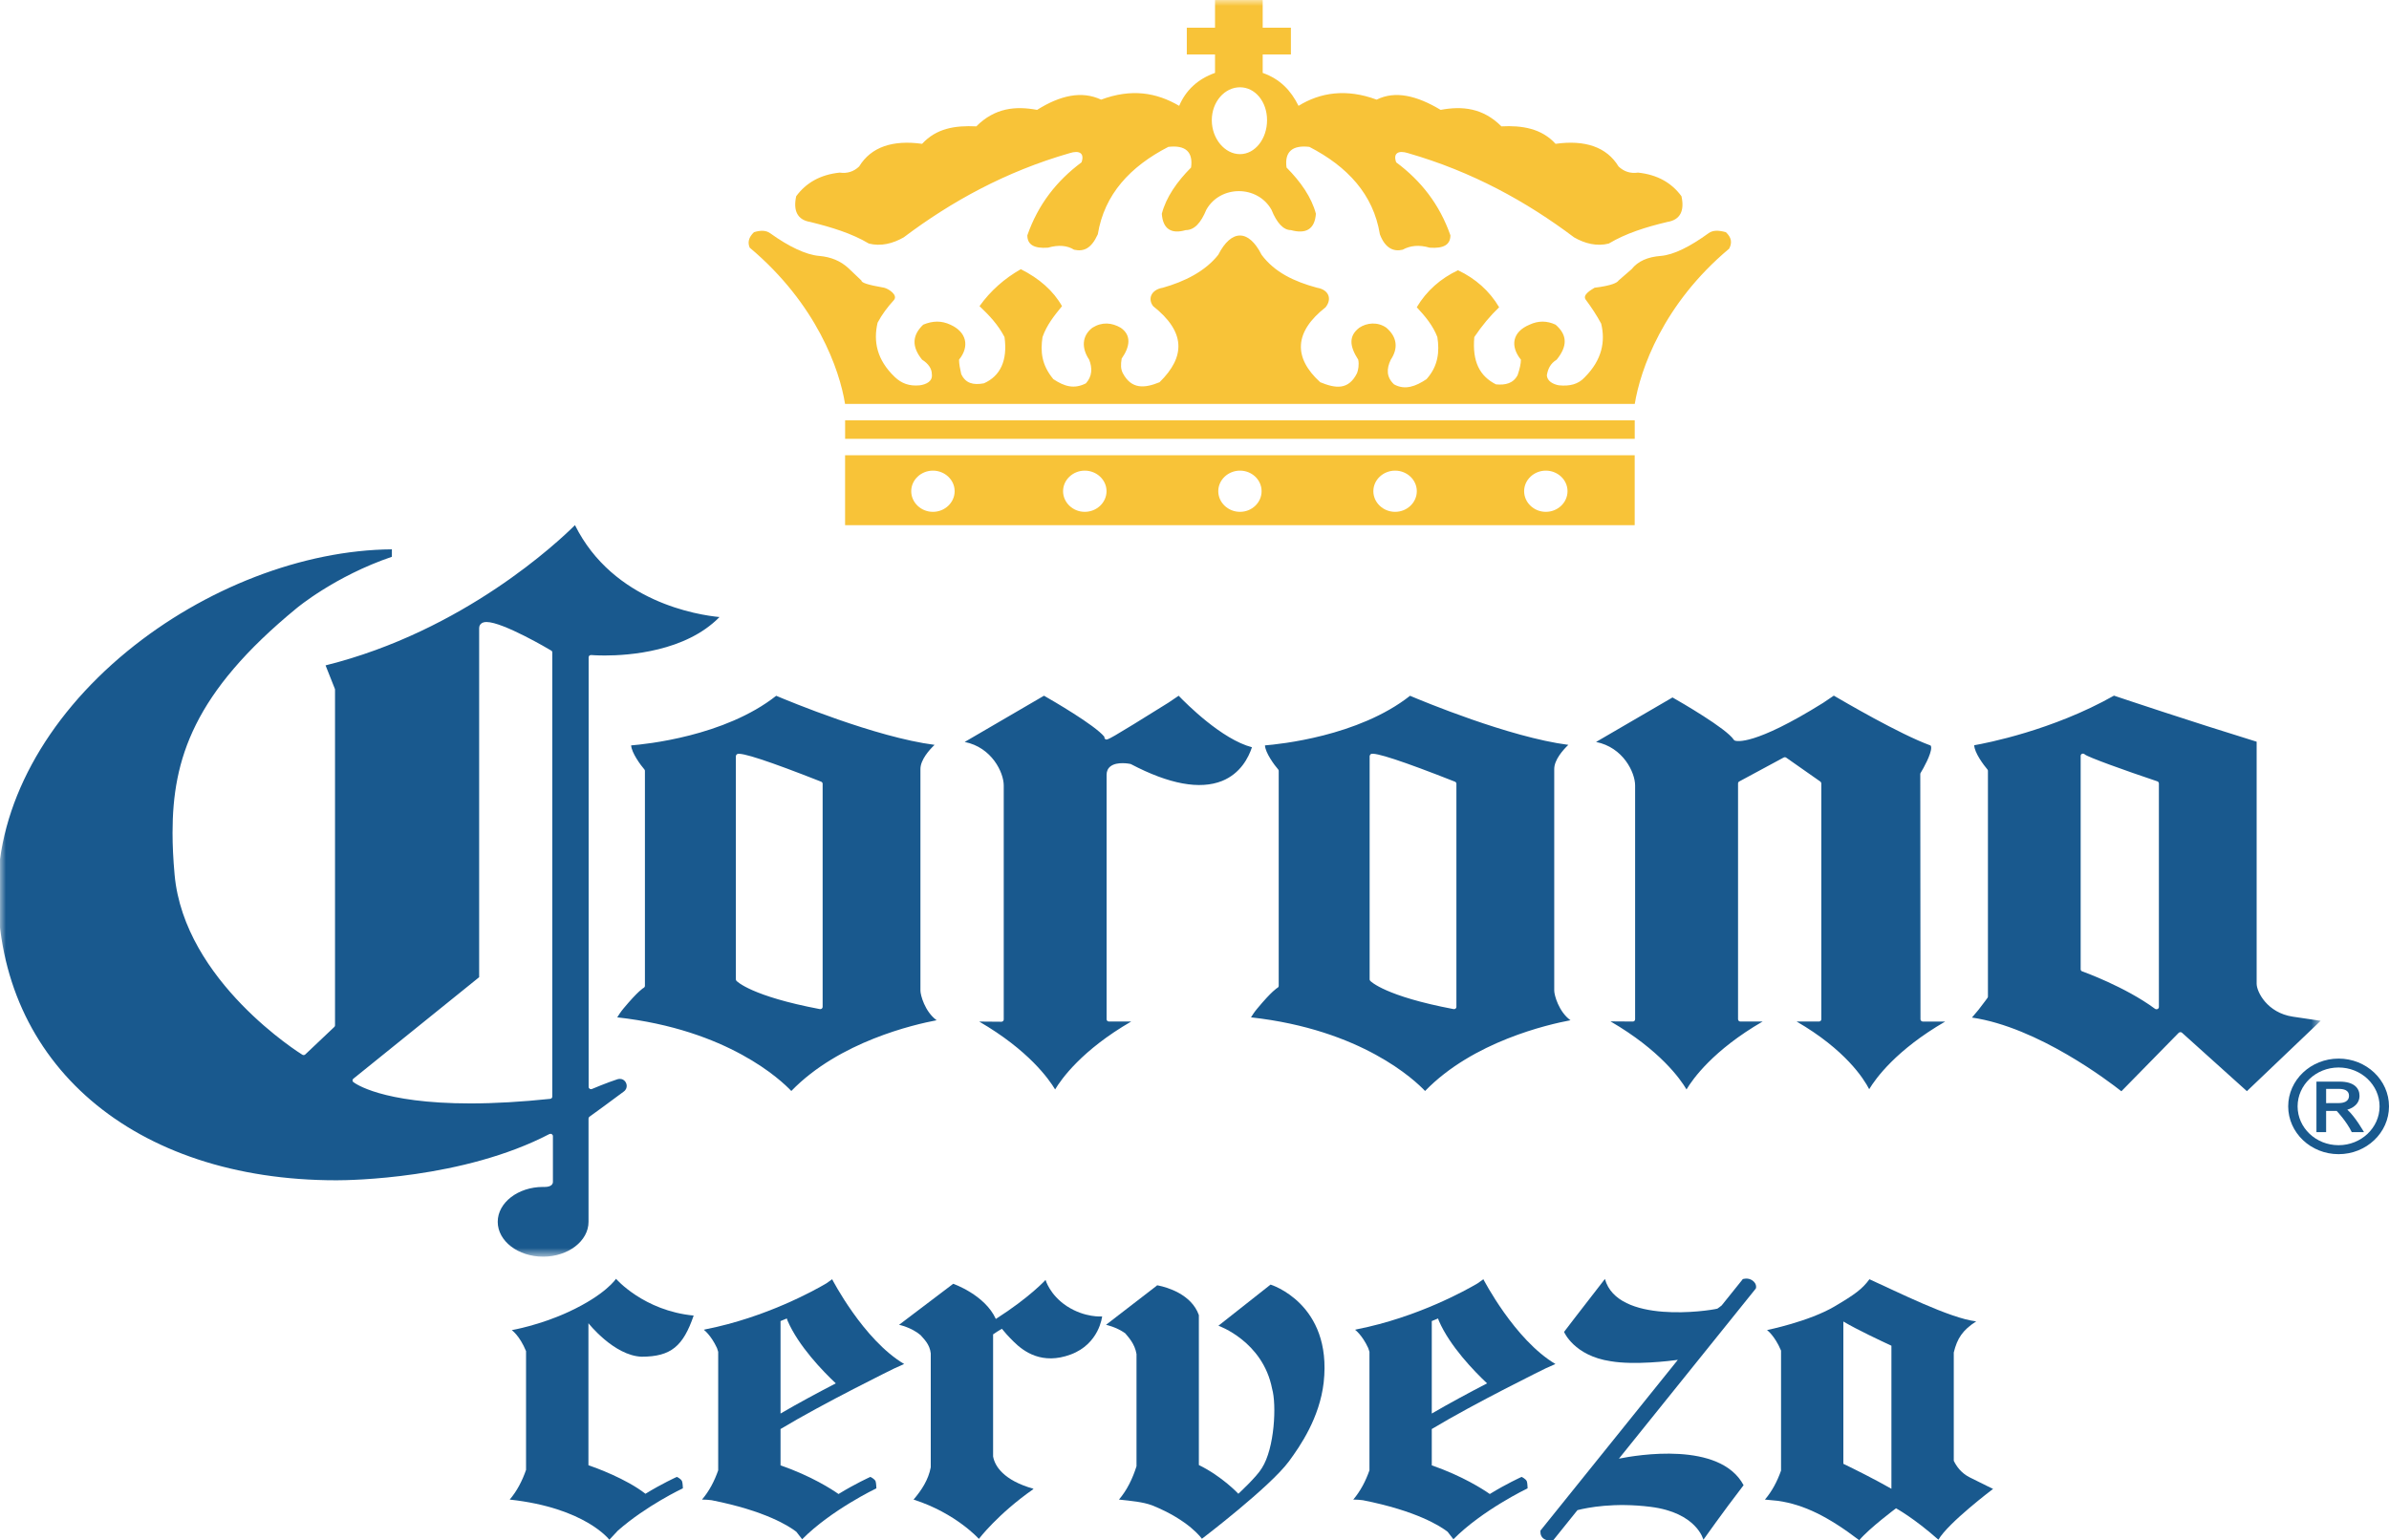 <?xml version="1.0" encoding="UTF-8"?>
<svg width="200px" height="129px" viewBox="0 0 200 129" version="1.1" xmlns="http://www.w3.org/2000/svg" xmlns:xlink="http://www.w3.org/1999/xlink">
    <title>corona</title>
    <defs>
        <polygon id="path-1" points="0 0 194.282 0 194.282 105.234 0 105.234"></polygon>
    </defs>
    <g id="Pub" stroke="none" stroke-width="1" fill="none" fill-rule="evenodd">
        <g id="corona">
            <g id="Group-5">
                <mask id="mask-2" fill="white">
                    <use xlink:href="#path-1"></use>
                </mask>
                <g id="Clip-2"></g>
                <path d="M188.104,91.374 L182.674,86.484 C182.641,86.451 182.588,86.43 182.534,86.433 C182.478,86.433 182.427,86.457 182.389,86.493 L177.596,91.383 C176.588,90.585 170.611,86.015 165.086,85.211 C165.255,85.009 165.481,84.751 165.632,84.564 C166.154,83.888 166.386,83.567 166.392,83.555 C166.412,83.526 166.424,83.49 166.424,83.448 L166.424,64.55 C166.424,64.511 166.412,64.467 166.38,64.434 C166.077,64.078 165.291,63.034 165.276,62.407 C166.273,62.232 171.822,61.167 176.976,58.253 C177.742,58.511 183.285,60.372 188.92,62.111 L188.92,82.374 C188.92,83.051 189.795,84.813 191.953,85.137 C193.178,85.315 193.896,85.425 194.282,85.481 L188.104,91.374 Z M174.187,81.167 C174.187,81.238 174.228,81.315 174.315,81.342 C174.35,81.353 177.896,82.618 180.409,84.475 C180.475,84.52 180.552,84.528 180.626,84.496 C180.691,84.466 180.736,84.398 180.736,84.324 L180.736,65.606 C180.736,65.529 180.682,65.452 180.602,65.428 C177.849,64.505 174.789,63.402 174.534,63.176 C174.478,63.117 174.395,63.096 174.315,63.12 C174.228,63.146 174.187,63.221 174.187,63.298 L174.187,81.167 Z M162.846,85.546 C158.739,87.923 157.021,90.315 156.484,91.208 C156.015,90.303 154.481,87.908 150.409,85.543 L152.279,85.543 C152.386,85.543 152.475,85.46 152.475,85.356 L152.475,65.606 C152.475,65.544 152.448,65.49 152.398,65.452 L149.537,63.446 C149.475,63.402 149.389,63.399 149.32,63.437 L145.605,65.44 C145.537,65.476 145.504,65.535 145.504,65.606 L145.504,85.356 C145.504,85.46 145.596,85.543 145.7,85.543 L147.561,85.543 C143.421,87.944 141.709,90.356 141.19,91.229 C140.677,90.356 138.958,87.935 134.825,85.531 L136.688,85.543 C136.745,85.543 136.789,85.528 136.831,85.49 C136.864,85.454 136.887,85.404 136.887,85.356 L136.887,65.772 C136.887,64.695 135.896,62.586 133.617,62.132 L140.018,58.405 C140.697,58.79 144.519,60.995 145.142,61.939 C145.163,61.974 145.196,62.001 145.237,62.019 C145.383,62.072 146.834,62.473 152.626,58.859 L153.522,58.253 C154.318,58.713 159.009,61.473 161.599,62.419 C161.653,62.44 161.674,62.505 161.674,62.618 C161.674,63.173 161.033,64.327 160.786,64.728 C160.769,64.761 160.76,64.787 160.76,64.823 L160.777,85.356 C160.777,85.46 160.869,85.546 160.979,85.546 L162.846,85.546 Z M131.475,85.436 C129.62,85.787 123.323,87.211 119.303,91.359 C118.448,90.457 114,86.223 104.73,85.193 C104.84,85.009 105.024,84.73 105.249,84.463 C106.496,82.962 106.929,82.73 106.938,82.724 C107.009,82.689 107.05,82.623 107.05,82.555 L107.05,64.55 C107.05,64.511 107.039,64.467 107.006,64.434 C106.7,64.084 105.929,63.048 105.899,62.419 C107.062,62.324 113.724,61.672 118.045,58.265 C119.05,58.692 126.365,61.74 131.297,62.375 C130.858,62.793 130.116,63.624 130.116,64.399 L130.116,82.962 C130.116,83.312 130.481,84.709 131.475,85.436 L131.475,85.436 Z M114.662,82.009 C114.662,82.054 114.68,82.101 114.712,82.137 C114.76,82.187 115.964,83.419 121.688,84.502 C121.754,84.514 121.81,84.496 121.855,84.463 C121.902,84.428 121.926,84.371 121.926,84.318 L121.926,65.633 C121.926,65.559 121.881,65.49 121.804,65.458 C117.439,63.737 115.068,62.959 114.766,63.146 C114.712,63.182 114.662,63.271 114.662,63.33 L114.662,82.009 Z M104.81,62.574 C104.528,63.431 103.852,64.775 102.306,65.398 C100.445,66.14 97.881,65.669 94.68,63.989 C94.665,63.983 94.641,63.977 94.626,63.971 C94.582,63.962 93.525,63.746 92.973,64.17 C92.754,64.336 92.641,64.577 92.641,64.876 L92.641,85.356 C92.641,85.46 92.73,85.543 92.84,85.543 L94.7,85.543 C90.561,87.944 88.855,90.356 88.332,91.229 C87.81,90.359 86.104,87.944 81.976,85.546 L83.828,85.561 C83.881,85.561 83.932,85.543 83.97,85.511 C84.003,85.475 84.03,85.425 84.03,85.38 L84.03,65.772 C84.03,64.695 83.033,62.58 80.76,62.132 L87.401,58.259 C88.062,58.636 91.659,60.713 92.457,61.701 C92.454,61.716 92.454,61.728 92.454,61.743 C92.454,61.811 92.493,61.876 92.558,61.912 C92.703,61.986 92.745,62.007 97.813,58.844 L98.674,58.262 C99.315,58.93 102.294,61.918 104.81,62.574 L104.81,62.574 Z M78.412,85.436 C76.564,85.787 70.267,87.211 66.246,91.359 C65.392,90.457 60.944,86.223 51.674,85.193 C51.786,85.009 51.961,84.736 52.187,84.463 C53.439,82.962 53.866,82.73 53.884,82.724 C53.947,82.689 53.991,82.623 53.991,82.555 L53.991,64.55 C53.991,64.511 53.976,64.467 53.947,64.434 C53.641,64.084 52.875,63.048 52.837,62.419 C54.012,62.324 60.665,61.672 64.982,58.265 C65.991,58.692 73.306,61.74 78.24,62.375 C77.801,62.793 77.056,63.624 77.056,64.399 L77.056,82.962 C77.056,83.312 77.418,84.709 78.412,85.436 L78.412,85.436 Z M61.605,82.009 C61.605,82.054 61.623,82.101 61.656,82.137 C61.7,82.187 62.911,83.419 68.635,84.502 C68.691,84.514 68.751,84.496 68.798,84.463 C68.846,84.428 68.869,84.371 68.869,84.318 L68.869,65.633 C68.869,65.559 68.822,65.49 68.745,65.458 C64.377,63.737 62.009,62.959 61.709,63.152 C61.653,63.182 61.605,63.271 61.605,63.33 L61.605,82.009 Z M60.234,51.672 C57.398,54.571 52.62,54.891 50.647,54.891 C49.941,54.891 49.501,54.853 49.501,54.853 C49.442,54.847 49.386,54.871 49.341,54.9 C49.303,54.936 49.279,54.992 49.279,55.043 L49.279,91.015 C49.279,91.083 49.312,91.14 49.368,91.175 C49.427,91.211 49.501,91.217 49.561,91.19 C49.57,91.184 50.849,90.647 51.691,90.377 C51.76,90.356 51.831,90.347 51.899,90.347 C52.249,90.347 52.466,90.653 52.466,90.935 C52.466,91.065 52.427,91.255 52.22,91.407 C51.513,91.947 49.371,93.501 49.35,93.513 C49.303,93.549 49.27,93.602 49.27,93.665 L49.27,102.317 C49.27,103.925 47.564,105.234 45.469,105.234 C43.374,105.234 41.668,103.925 41.668,102.317 C41.668,100.709 43.368,99.394 45.463,99.394 C45.463,99.394 45.513,99.397 45.579,99.397 C46.223,99.397 46.288,99.098 46.288,98.97 L46.288,95.136 C46.288,95.071 46.249,95.009 46.19,94.97 C46.128,94.938 46.056,94.938 45.991,94.967 C38.777,98.727 29.258,98.837 28.19,98.837 L28.139,98.837 C11.205,98.837 -0.178,89.095 -0.178,74.588 C-0.178,67.493 3.769,60.185 10.647,54.541 C17.104,49.242 25.377,46.058 32.807,46.001 L32.807,46.625 C28.033,48.251 24.866,50.903 24.837,50.927 C16.211,58.004 14.445,63.568 14.445,69.737 C14.445,70.802 14.499,71.95 14.617,73.247 C15.424,82.193 25.211,88.261 25.309,88.321 C25.386,88.371 25.493,88.362 25.558,88.297 L27.994,85.991 C28.033,85.953 28.047,85.908 28.047,85.858 L28.047,57.761 C28.047,57.74 28.047,57.713 28.039,57.695 L27.255,55.719 C38.837,52.841 46.774,45.328 48.134,43.975 C51.344,50.426 58.46,51.503 60.234,51.672 L60.234,51.672 Z M29.513,90.472 C29.513,90.531 29.534,90.585 29.588,90.617 C29.677,90.694 31.929,92.401 39.392,92.401 C41.412,92.401 43.659,92.27 46.062,92.018 C46.166,92.006 46.237,91.926 46.237,91.831 L46.237,54.633 C46.237,54.571 46.208,54.509 46.145,54.479 C45.985,54.378 42.11,52.09 40.736,52.087 C40.552,52.087 40.409,52.126 40.306,52.203 C40.22,52.268 40.113,52.387 40.113,52.601 L40.113,81.831 L29.585,90.329 C29.534,90.365 29.513,90.415 29.513,90.472 L29.513,90.472 Z" id="Fill-1" fill="#19598E" mask="url(#mask-2)"></path>
                <path d="M144.487,19.444 C143.852,19.269 143.395,19.269 143.033,19.531 C141.49,20.649 140.128,21.338 139.042,21.43 C137.95,21.513 137.131,21.863 136.593,22.542 L135.501,23.489 C135.404,23.661 134.947,23.919 133.496,24.094 C133.226,24.263 132.407,24.7 132.777,25.127 C133.226,25.729 133.682,26.418 134.045,27.1 C134.404,28.569 134.136,30.118 132.68,31.581 C132.134,32.186 131.409,32.358 130.501,32.266 C130.045,32.186 129.501,31.919 129.501,31.406 C129.596,30.889 129.774,30.462 130.32,30.118 C131.231,28.993 131.231,28.053 130.228,27.189 C129.501,26.848 128.774,26.848 128.047,27.189 C126.593,27.794 126.418,28.993 127.326,30.118 C127.326,30.462 127.228,30.889 127.053,31.406 C126.694,32.1 126.047,32.266 125.234,32.186 C123.878,31.495 123.243,30.29 123.424,28.225 C124.059,27.278 124.78,26.418 125.504,25.729 C124.691,24.352 123.51,23.317 122.059,22.631 C120.608,23.317 119.424,24.352 118.608,25.729 C119.335,26.504 119.967,27.278 120.332,28.225 C120.516,29.423 120.421,30.637 119.424,31.75 C118.522,32.358 117.614,32.696 116.703,32.186 C116.062,31.581 116.062,30.889 116.433,30.118 C117.065,29.171 116.973,28.225 116.062,27.444 C115.341,26.934 114.43,27.02 113.795,27.444 C112.89,28.139 112.982,28.993 113.706,30.118 C113.795,30.542 113.706,30.975 113.611,31.239 C112.89,32.696 111.795,32.527 110.525,32.008 C108.255,29.94 108.344,27.794 110.976,25.729 C111.525,25.041 111.261,24.263 110.255,24.094 C108.344,23.578 106.709,22.803 105.617,21.338 C104.534,19.183 103.083,19.183 101.988,21.338 C100.896,22.72 99.175,23.578 97.35,24.094 C96.347,24.263 96.077,25.041 96.537,25.637 C99.261,27.794 99.261,29.86 97.074,32.008 C95.807,32.527 94.715,32.61 93.994,31.239 C93.819,30.889 93.819,30.542 93.902,30.029 C94.626,28.993 94.715,28.053 93.819,27.444 C93.089,27.02 92.267,26.934 91.451,27.444 C90.546,28.139 90.546,29.171 91.181,30.118 C91.451,30.803 91.451,31.495 90.911,32.1 C89.914,32.61 89.098,32.358 88.184,31.75 C87.181,30.542 87.098,29.423 87.276,28.225 C87.641,27.189 88.273,26.418 88.908,25.637 C88.184,24.352 87.006,23.317 85.46,22.542 C84.095,23.317 82.917,24.352 82.003,25.637 C82.828,26.418 83.555,27.189 84.095,28.225 C84.368,30.198 83.736,31.495 82.368,32.1 C81.469,32.266 80.831,32.1 80.469,31.319 C80.371,30.889 80.288,30.462 80.288,30.118 C81.196,28.996 80.914,27.794 79.561,27.189 C78.831,26.848 78.101,26.848 77.288,27.189 C76.386,28.053 76.288,28.996 77.193,30.118 C77.739,30.462 78.009,30.889 78.009,31.319 C78.101,31.925 77.558,32.186 77.015,32.266 C76.11,32.358 75.472,32.1 74.92,31.581 C73.383,30.118 73.11,28.569 73.469,27.023 C73.837,26.331 74.288,25.729 74.837,25.127 C75.199,24.7 74.38,24.18 74.018,24.094 C72.564,23.842 72.113,23.661 72.113,23.489 L71.027,22.456 C70.386,21.863 69.576,21.513 68.573,21.43 C67.481,21.338 66.027,20.649 64.478,19.531 C64.119,19.275 63.668,19.275 63.122,19.444 C62.665,19.878 62.579,20.311 62.763,20.738 C68.389,25.468 70.294,30.981 70.745,33.824 L136.858,33.824 C137.318,30.975 139.214,25.468 144.76,20.824 C145.033,20.308 144.944,19.878 144.487,19.444" id="Fill-3" fill="#F8C338" mask="url(#mask-2)"></path>
                <path d="M67.834,18.587 C69.576,19.02 71.294,19.531 72.742,20.397 C73.748,20.649 74.745,20.397 75.653,19.878 C79.65,16.869 84.187,14.37 89.546,12.825 C90.359,12.563 90.81,12.825 90.543,13.593 C88.457,15.145 86.911,17.118 86.006,19.706 C86.006,20.48 86.552,20.824 87.73,20.741 C88.638,20.48 89.368,20.563 89.914,20.91 C90.73,21.088 91.356,20.824 91.905,19.62 C92.454,16.264 94.626,13.94 97.81,12.299 C99.264,12.13 99.893,12.733 99.712,14.029 C98.528,15.219 97.623,16.519 97.264,17.899 C97.35,19.186 98.071,19.62 99.264,19.269 C99.991,19.269 100.534,18.667 100.994,17.554 C102.169,15.489 105.261,15.489 106.439,17.554 C106.89,18.667 107.439,19.269 108.071,19.269 C109.344,19.62 110.071,19.186 110.163,17.899 C109.801,16.519 108.887,15.219 107.706,14.029 C107.528,12.733 108.166,12.13 109.617,12.299 C112.792,13.94 114.973,16.264 115.519,19.62 C115.97,20.824 116.703,21.088 117.427,20.91 C118.065,20.563 118.786,20.48 119.694,20.741 C120.878,20.824 121.424,20.48 121.424,19.706 C120.516,17.118 118.973,15.145 116.884,13.593 C116.608,12.825 117.065,12.563 117.881,12.825 C123.243,14.37 127.78,16.869 131.78,19.878 C132.68,20.397 133.685,20.649 134.677,20.397 C136.134,19.531 137.769,19.02 139.582,18.587 C140.677,18.415 141.036,17.634 140.766,16.43 C139.947,15.314 138.763,14.626 137.131,14.454 C136.499,14.546 135.953,14.37 135.501,13.94 C134.504,12.299 132.68,11.7 130.228,12.044 C129.053,10.75 127.412,10.492 125.694,10.581 C124.148,9.032 122.415,8.863 120.605,9.201 C118.608,8 116.795,7.572 115.249,8.344 C112.706,7.4 110.525,7.742 108.709,8.863 C108.071,7.572 107.166,6.62 105.709,6.104 L105.709,4.558 L108.071,4.558 L108.071,2.32 L105.709,2.32 L105.709,0 L101.718,0 L101.718,2.32 L99.356,2.32 L99.356,4.558 L101.718,4.558 L101.718,6.104 C100.261,6.62 99.264,7.572 98.718,8.863 C96.804,7.742 94.718,7.4 92.181,8.344 C90.543,7.572 88.733,8 86.822,9.201 C85.009,8.863 83.282,9.032 81.733,10.581 C79.923,10.495 78.383,10.756 77.196,12.044 C74.745,11.703 72.926,12.299 71.926,13.94 C71.475,14.37 70.929,14.546 70.294,14.454 C68.662,14.626 67.481,15.314 66.656,16.43 C66.389,17.64 66.754,18.415 67.834,18.587 M103.807,7.308 C105.077,7.308 106.074,8.513 106.074,10.065 C106.074,11.617 105.077,12.908 103.807,12.908 C102.537,12.908 101.448,11.617 101.448,10.065 C101.448,8.513 102.537,7.308 103.807,7.308" id="Fill-4" fill="#F8C338" mask="url(#mask-2)"></path>
            </g>
            <path d="M70.748,43.978 L136.852,43.978 L136.852,38.12 L70.748,38.12 L70.748,43.978 Z M129.412,39.411 C130.412,39.411 131.228,40.186 131.228,41.132 C131.228,42.082 130.412,42.862 129.412,42.862 C128.415,42.862 127.596,42.082 127.596,41.132 C127.596,40.186 128.415,39.411 129.412,39.411 L129.412,39.411 Z M116.795,39.411 C117.795,39.411 118.611,40.186 118.611,41.132 C118.611,42.082 117.795,42.862 116.795,42.862 C115.795,42.862 114.973,42.082 114.973,41.132 C114.973,40.186 115.795,39.411 116.795,39.411 L116.795,39.411 Z M103.81,39.411 C104.807,39.411 105.617,40.186 105.617,41.132 C105.617,42.082 104.807,42.862 103.81,42.862 C102.81,42.862 101.991,42.082 101.991,41.132 C101.991,40.186 102.81,39.411 103.81,39.411 L103.81,39.411 Z M90.81,39.411 C91.816,39.411 92.635,40.186 92.635,41.132 C92.635,42.082 91.816,42.862 90.81,42.862 C89.819,42.862 88.997,42.082 88.997,41.132 C88.997,40.186 89.819,39.411 90.81,39.411 L90.81,39.411 Z M78.101,39.411 C79.101,39.411 79.92,40.186 79.92,41.132 C79.92,42.082 79.101,42.862 78.101,42.862 C77.107,42.862 76.285,42.082 76.285,41.132 C76.285,40.186 77.107,39.411 78.101,39.411 L78.101,39.411 Z" id="Fill-6" fill="#F8C338"></path>
            <polygon id="Fill-7" fill="#F8C338" points="70.751 36.747 136.855 36.747 136.855 35.198 70.751 35.198"></polygon>
            <g id="Group-13" transform="translate(42.671, 88.647)" fill="#19598E">
                <path d="M153.84,4.276 C153.84,4.276 154.861,4.041 154.861,3.116 C154.861,2.466 154.392,1.929 153.202,1.929 L151.255,1.929 L151.255,6.157 L152.065,6.157 L152.065,4.383 L152.95,4.383 C152.95,4.383 153.769,5.243 154.211,6.157 L155.234,6.157 C155.234,6.157 154.525,4.899 153.84,4.276 M153.136,3.724 C152.739,3.724 152.065,3.73 152.065,3.73 L152.065,2.537 L153.136,2.537 C153.522,2.537 153.982,2.632 153.982,3.116 C153.982,3.596 153.531,3.724 153.136,3.724" id="Fill-8"></path>
                <path d="M148.89,4 C148.89,6.208 150.783,8.003 153.11,8.003 C155.436,8.003 157.329,6.208 157.329,4 C157.329,1.795 155.436,0 153.11,0 C150.783,0 148.89,1.795 148.89,4 M149.677,4 C149.677,2.205 151.211,0.745 153.11,0.745 C155,0.745 156.54,2.205 156.54,4 C156.54,5.795 155,7.252 153.11,7.252 C151.211,7.252 149.677,5.795 149.677,4" id="Fill-10"></path>
                <path d="M14.43,35.399 C14.344,35.183 13.994,35.029 13.994,35.029 C13.905,35.07 12.783,35.575 11.365,36.441 C9.742,35.177 7.181,34.251 6.591,34.052 L6.591,22.16 C6.591,22.16 8.73,24.875 11.039,24.964 C13.519,24.964 14.525,24.067 15.401,21.519 C11.211,21.115 8.899,18.439 8.899,18.439 C8.899,18.439 8.05,19.759 4.961,21.195 C2.525,22.332 0.172,22.738 0.172,22.738 C0.172,22.738 0.831,23.189 1.368,24.498 L1.368,34.441 C1.053,35.349 0.611,36.215 0,36.928 C6.329,37.616 8.341,40.292 8.341,40.292 C8.341,40.292 8.644,39.978 9.056,39.527 C11.43,37.432 14.463,36.002 14.499,35.984 C14.499,35.984 14.484,35.539 14.43,35.399" id="Fill-11"></path>
                <path d="M104.039,18.581 C103.656,18.311 103.237,18.465 103.237,18.465 C103.237,18.465 103.214,18.468 103.178,18.534 L101.463,20.67 C101.344,20.765 101.226,20.86 101.101,20.94 C100.386,21.127 92.742,22.263 91.688,18.453 C89.519,21.237 88.267,22.887 88.267,22.887 C88.267,22.887 89.095,24.886 92.175,25.343 C94.16,25.682 97.125,25.32 97.792,25.228 L86.294,39.521 C86.294,39.521 86.22,39.945 86.54,40.189 C86.911,40.471 87.386,40.304 87.386,40.304 L89.389,37.812 C90.217,37.601 92.463,37.153 95.51,37.536 C99.389,38.023 99.932,40.292 99.932,40.292 C99.932,40.292 101.528,38.023 103.297,35.723 C101.312,32.014 94.353,33.201 92.861,33.5 L104.323,19.252 C104.323,19.252 104.463,18.887 104.039,18.581" id="Fill-12"></path>
            </g>
            <path d="M164.89,123.711 C164.169,123.346 163.774,122.765 163.564,122.325 L163.564,113.257 C163.855,112.071 164.3,111.388 165.442,110.652 C163.261,110.409 158.769,108.142 156.504,107.124 C155.905,107.937 155.306,108.385 153.596,109.394 C151.442,110.67 147.929,111.379 147.929,111.379 C147.929,111.379 148.567,111.83 149.104,113.1 L149.104,123.147 C148.789,124.038 148.356,124.874 147.754,125.575 C148.136,125.613 148.501,125.649 148.852,125.681 C151.036,125.999 153.042,126.996 155.65,128.978 C156.504,127.963 158.73,126.305 158.73,126.305 C158.73,126.305 160.226,127.115 162.279,128.937 C163.089,127.521 166.855,124.681 166.855,124.681 C166.855,124.681 166.172,124.355 164.89,123.711 M154.32,122.578 L154.32,110.664 C155.49,111.358 157.475,112.287 158.344,112.691 L158.344,124.67 C156.923,123.86 155.24,123.023 154.32,122.578" id="Fill-14" fill="#19598E"></path>
            <path d="M106.368,107.572 L102.003,111.017 C102.003,111.017 105.724,112.317 106.496,116.29 C106.881,117.625 106.709,121.275 105.641,122.937 C105.214,123.667 103.671,125.088 103.671,125.088 C103.671,125.088 102.32,123.637 100.365,122.682 L100.365,110.127 C99.748,108.367 97.671,107.792 97,107.655 L96.887,107.632 C96.858,107.626 96.822,107.679 96.822,107.679 L92.593,110.94 C92.593,110.94 93.451,111.115 94.199,111.649 C94.463,111.97 95.003,112.522 95.145,113.388 L95.145,122.782 C94.822,123.809 94.356,124.779 93.677,125.575 C94.712,125.687 95.659,125.767 96.445,126.055 C99.567,127.31 100.62,128.859 100.62,128.859 C100.62,128.859 106.323,124.518 107.908,122.37 C108.872,121.061 110.475,118.72 110.816,115.762 C111.543,109.151 106.368,107.572 106.368,107.572" id="Fill-15" fill="#19598E"></path>
            <path d="M89.3,109.37 C87.875,108.424 87.531,107.181 87.531,107.181 C87.531,107.181 86.22,108.629 83.368,110.45 C82.454,108.424 79.801,107.504 79.801,107.504 L75.267,110.94 C75.267,110.94 76.285,111.142 77.068,111.804 C77.318,112.106 77.837,112.551 77.92,113.332 L77.92,122.871 C77.721,123.931 77.139,124.803 76.481,125.575 C76.507,125.578 76.522,125.589 76.522,125.589 C80.03,126.72 81.941,128.859 81.941,128.859 L81.955,128.859 C81.955,128.859 83.525,126.791 86.475,124.723 C86.475,124.723 86.519,124.69 86.519,124.67 C84.012,123.963 83.282,122.768 83.139,121.963 L83.139,111.738 C83.38,111.572 83.632,111.412 83.875,111.272 C84.062,111.507 84.389,111.89 84.881,112.37 C85.706,113.183 87.246,114.317 89.641,113.424 C92.036,112.533 92.267,110.237 92.267,110.237 C92.267,110.237 90.84,110.373 89.3,109.37" id="Fill-16" fill="#19598E"></path>
            <path d="M65.344,119.667 C68.988,117.474 74.801,114.625 74.872,114.59 C75.139,114.471 75.409,114.352 75.694,114.222 C72.273,112.195 69.665,107.124 69.665,107.124 L69.187,107.465 C68.205,108.047 64.116,110.32 59.095,111.311 L58.92,111.355 C58.92,111.355 59.507,111.777 60.024,112.884 C60.059,112.982 60.092,113.091 60.125,113.201 L60.125,123.124 C59.81,124.026 59.374,124.868 58.769,125.575 C59.068,125.584 59.303,125.586 59.576,125.628 C64.083,126.518 66.065,127.803 66.668,128.272 L67.154,128.898 C69.579,126.45 73.329,124.652 73.368,124.634 C73.368,124.634 73.353,124.183 73.303,124.046 C73.217,123.833 72.864,123.676 72.864,123.676 C72.774,123.72 71.632,124.23 70.199,125.109 C69.653,124.726 67.947,123.613 65.344,122.708 L65.344,119.667 Z M65.344,110.626 C65.522,110.554 65.697,110.483 65.869,110.409 C65.89,110.471 65.914,110.534 65.941,110.614 C66.858,112.726 68.881,114.818 69.97,115.842 C68.469,116.622 66.795,117.521 65.344,118.37 L65.344,110.626 L65.344,110.626 Z" id="Fill-17" fill="#19598E"></path>
            <path d="M119.864,119.667 C123.507,117.474 129.32,114.625 129.392,114.59 C129.659,114.471 129.932,114.352 130.217,114.222 C126.795,112.195 124.184,107.124 124.184,107.124 L123.706,107.465 C122.724,108.047 118.638,110.32 113.617,111.311 L113.442,111.355 C113.442,111.355 114.03,111.777 114.543,112.884 C114.582,112.982 114.611,113.091 114.647,113.201 L114.647,123.124 C114.329,124.026 113.893,124.868 113.291,125.575 C113.588,125.584 113.825,125.586 114.095,125.628 C118.602,126.518 120.585,127.803 121.19,128.272 L121.674,128.898 C124.098,126.45 127.849,124.652 127.887,124.634 C127.887,124.634 127.875,124.183 127.822,124.046 C127.736,123.833 127.383,123.676 127.383,123.676 C127.297,123.72 126.154,124.23 124.721,125.109 C124.175,124.726 122.466,123.613 119.864,122.708 L119.864,119.667 Z M119.864,110.626 C120.042,110.554 120.217,110.483 120.389,110.409 C120.409,110.471 120.433,110.534 120.463,110.614 C121.38,112.726 123.404,114.818 124.493,115.842 C122.991,116.622 121.318,117.521 119.864,118.37 L119.864,110.626 L119.864,110.626 Z" id="Fill-18" fill="#19598E"></path>
        </g>
    </g>
</svg>